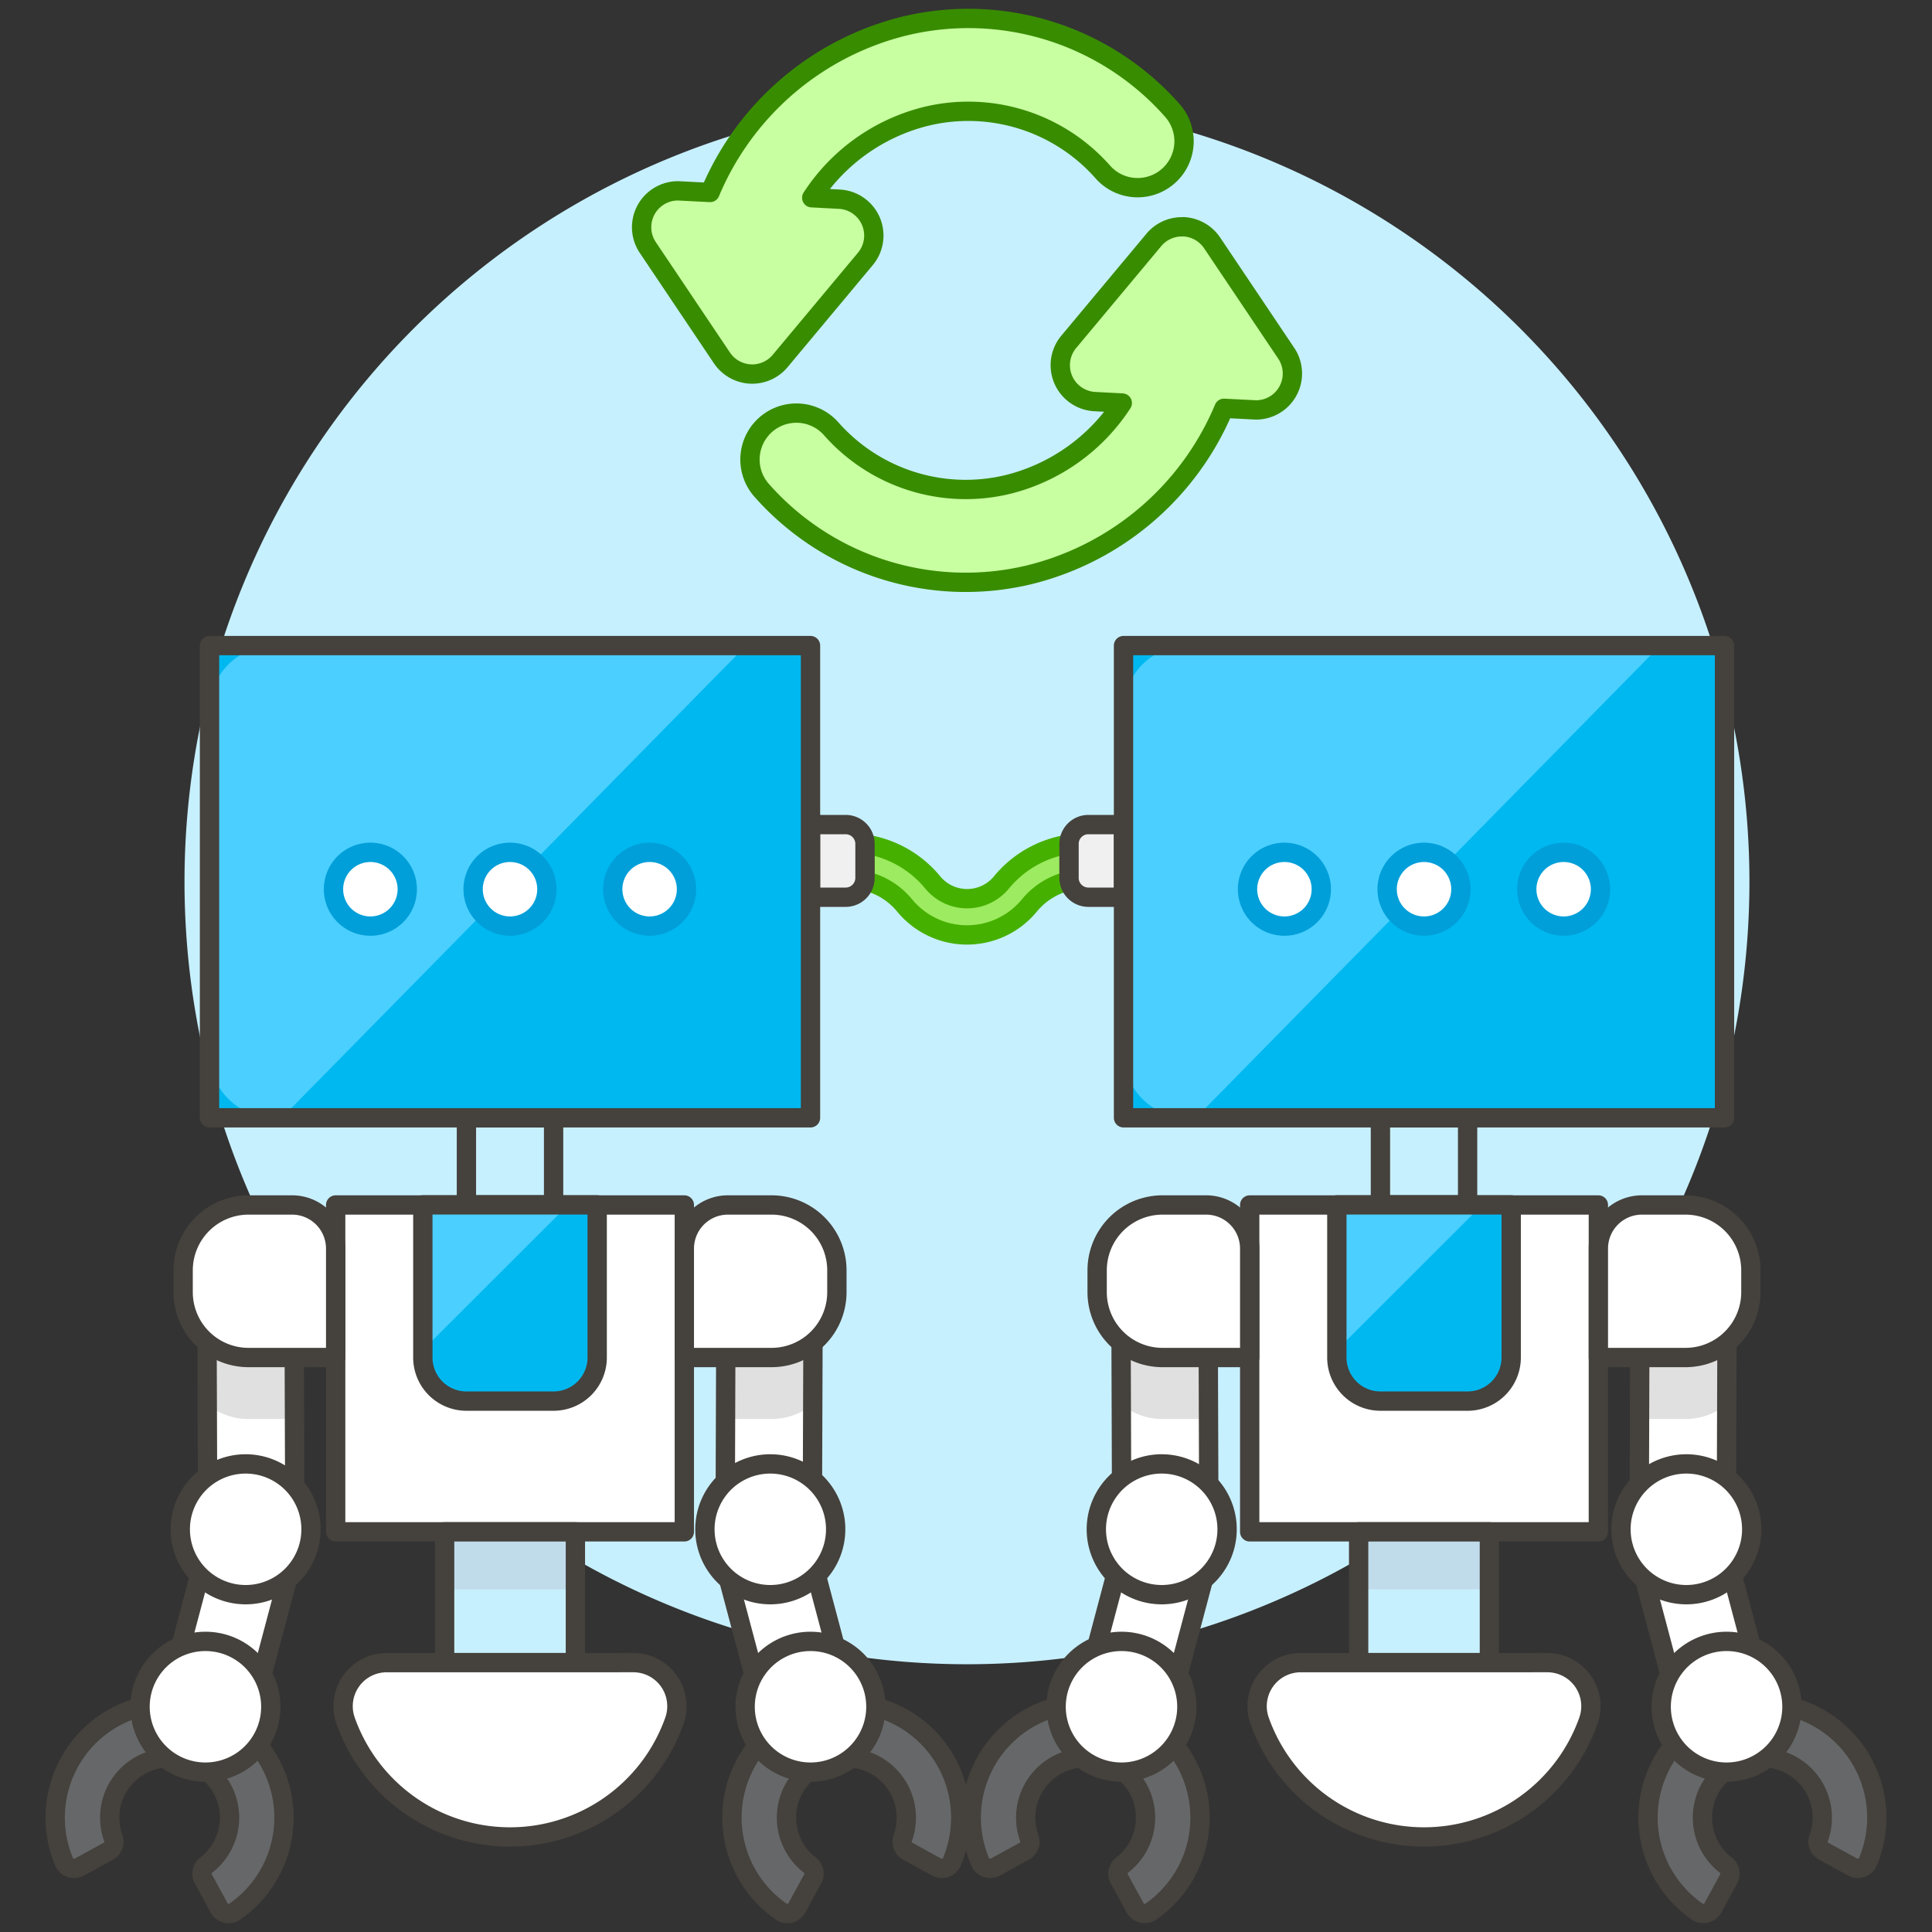<svg viewBox="0 0 160 160" height="160" width="160" xmlns="http://www.w3.org/2000/svg"><rect x="0" y="0" width="160" height="160" fill="#333333" stroke="none"/><g transform="matrix(1.6,0,0,1.6,0,0)"><path d="M10.050 45.641 A40.000 40.000 0 1 0 90.050 45.641 A40.000 40.000 0 1 0 10.050 45.641 Z" fill="#C7F0FF" stroke="#C7F0FF"></path><path d="M71.451 57.858H75.963V62.37H71.451z" fill="#C7F0FF" stroke="#45413c" stroke-linecap="round" stroke-linejoin="round"></path><path d="M64.684 62.369 L82.731 62.369 L82.731 79.288 L64.684 79.288 Z" fill="#fff" stroke="#45413c" stroke-linecap="round" stroke-linejoin="round"></path><path d="M70.323 79.289H77.091V86.057H70.323z" fill="#C7F0FF"></path><path d="M70.323 79.289H77.091V82.269H70.323z" fill="#c0dceb"></path><path d="M70.323 79.289H77.091V86.057H70.323z" fill="none" stroke="#45413c" stroke-linecap="round" stroke-linejoin="round"></path><path d="M78.219,70.265a2.256,2.256,0,0,1-2.256,2.256H71.451a2.256,2.256,0,0,1-2.256-2.256v-7.9h9.024Z" fill="#00b8f0"></path><path d="M76.713 62.369L69.195 69.881 69.195 62.369 76.713 62.369z" fill="#4acfff"></path><path d="M78.219,70.265a2.256,2.256,0,0,1-2.256,2.256H71.451a2.256,2.256,0,0,1-2.256-2.256v-7.9h9.024Z" fill="none" stroke="#45413c" stroke-linecap="round" stroke-linejoin="round"></path><path d="M80.09,86.056a2.257,2.257,0,0,1,2.127,3.009,9.027,9.027,0,0,1-17.02,0,2.256,2.256,0,0,1,2.128-3.008Z" fill="#fff" stroke="#45413c" stroke-linecap="round" stroke-linejoin="round"></path><path d="M58.027 69.498L58.058 78.722 62.569 78.646 62.541 70.265 58.027 69.498z" fill="#fff"></path><path d="M62.552,73.446l-.011-3.181L58.027,69.5l.01,3.19a3.378,3.378,0,0,0,2.135.758Z" fill="#e0e0e0"></path><path d="M58.027 69.498L58.058 78.722 62.569 78.646 62.541 70.265 58.027 69.498z" fill="none" stroke="#45413c" stroke-linecap="round" stroke-linejoin="round"></path><path d="M64.684,70.265H60.172a3.384,3.384,0,0,1-3.384-3.384V65.753a3.384,3.384,0,0,1,3.384-3.384h2.256a2.256,2.256,0,0,1,2.256,2.256Z" fill="#fff" stroke="#45413c" stroke-linecap="round" stroke-linejoin="round"></path><path d="M89.388 69.498L89.357 78.722 84.845 78.646 84.873 70.265 89.388 69.498z" fill="#fff"></path><path d="M84.863,73.446l.011-3.181,4.514-.767-.011,3.19a3.374,3.374,0,0,1-2.135.758Z" fill="#e0e0e0"></path><path d="M89.388 69.498L89.357 78.722 84.845 78.646 84.873 70.265 89.388 69.498z" fill="none" stroke="#45413c" stroke-linecap="round" stroke-linejoin="round"></path><path d="M82.731,70.265h4.511a3.384,3.384,0,0,0,3.384-3.384V65.753a3.384,3.384,0,0,0-3.384-3.384H84.987a2.256,2.256,0,0,0-2.256,2.256Z" fill="#fff" stroke="#45413c" stroke-linecap="round" stroke-linejoin="round"></path><path d="M24.142 57.858H28.654V62.37H24.142z" fill="#C7F0FF" stroke="#45413c" stroke-linecap="round" stroke-linejoin="round"></path><path d="M17.374 62.369 L35.421 62.369 L35.421 79.288 L17.374 79.288 Z" fill="#fff" stroke="#45413c" stroke-linecap="round" stroke-linejoin="round"></path><path d="M23.014 79.289H29.782V86.057H23.014z" fill="#C7F0FF"></path><path d="M23.014 79.289H29.782V82.269H23.014z" fill="#c0dceb"></path><path d="M23.014 79.289H29.782V86.057H23.014z" fill="none" stroke="#45413c" stroke-linecap="round" stroke-linejoin="round"></path><path d="M30.91,70.265a2.256,2.256,0,0,1-2.256,2.256H24.142a2.256,2.256,0,0,1-2.256-2.256v-7.9H30.91Z" fill="#00b8f0"></path><path d="M29.404 62.369L21.886 69.881 21.886 62.369 29.404 62.369z" fill="#4acfff"></path><path d="M30.91,70.265a2.256,2.256,0,0,1-2.256,2.256H24.142a2.256,2.256,0,0,1-2.256-2.256v-7.9H30.91Z" fill="none" stroke="#45413c" stroke-linecap="round" stroke-linejoin="round"></path><path d="M32.781,86.056a2.257,2.257,0,0,1,2.127,3.009,9.027,9.027,0,0,1-17.02,0,2.256,2.256,0,0,1,2.127-3.008Z" fill="#fff" stroke="#45413c" stroke-linecap="round" stroke-linejoin="round"></path><path d="M10.717 69.498L10.749 78.722 15.26 78.646 15.232 70.265 10.717 69.498z" fill="#fff"></path><path d="M15.243,73.446l-.011-3.181L10.717,69.5l.011,3.19a3.374,3.374,0,0,0,2.135.758Z" fill="#e0e0e0"></path><path d="M10.717 69.498L10.749 78.722 15.26 78.646 15.232 70.265 10.717 69.498z" fill="none" stroke="#45413c" stroke-linecap="round" stroke-linejoin="round"></path><path d="M17.374,70.265H12.863a3.384,3.384,0,0,1-3.384-3.384V65.753a3.384,3.384,0,0,1,3.384-3.384h2.256a2.256,2.256,0,0,1,2.255,2.256Z" fill="#fff" stroke="#45413c" stroke-linecap="round" stroke-linejoin="round"></path><path d="M41.246,98.752a.563.563,0,0,1-.816.192,5.922,5.922,0,1,1,8.841-2.58.566.566,0,0,1-.792.277l-1.495-.82a.565.565,0,0,1-.26-.686,3.1,3.1,0,1,0-4.808,1.4.564.564,0,0,1,.15.718Z" fill="#656769" stroke="#45413c" stroke-linecap="round" stroke-linejoin="round"></path><path d="M37.238 79.969L39.016 86.66 43.228 85.207 41.621 79.156 37.238 79.969z" fill="#fff" stroke="#45413c" stroke-linecap="round" stroke-linejoin="round"></path><path d="M42.079 69.498L42.047 78.722 37.536 78.646 37.564 70.265 42.079 69.498z" fill="#fff"></path><path d="M37.553,73.446l.011-3.181,4.515-.767-.011,3.19a3.376,3.376,0,0,1-2.135.758Z" fill="#e0e0e0"></path><path d="M42.079 69.498L42.047 78.722 37.536 78.646 37.564 70.265 42.079 69.498z" fill="none" stroke="#45413c" stroke-linecap="round" stroke-linejoin="round"></path><path d="M35.421,70.265h4.512a3.384,3.384,0,0,0,3.384-3.384V65.753a3.384,3.384,0,0,0-3.384-3.384H37.677a2.256,2.256,0,0,0-2.256,2.256Z" fill="#fff" stroke="#45413c" stroke-linecap="round" stroke-linejoin="round"></path><path d="M36.486 79.156 A3.384 3.384 0 1 0 43.254 79.156 A3.384 3.384 0 1 0 36.486 79.156 Z" fill="#fff" stroke="#45413c" stroke-linecap="round" stroke-linejoin="round"></path><path d="M38.568 88.342 A3.384 3.384 0 1 0 45.336 88.342 A3.384 3.384 0 1 0 38.568 88.342 Z" fill="#fff" stroke="#45413c" stroke-linecap="round" stroke-linejoin="round"></path><path d="M11.34,98.752a.563.563,0,0,0,.816.192,5.922,5.922,0,1,0-8.842-2.58.567.567,0,0,0,.792.277l1.5-.82a.564.564,0,0,0,.259-.686,3.1,3.1,0,1,1,4.809,1.4.563.563,0,0,0-.15.718Z" fill="#656769" stroke="#45413c" stroke-linecap="round" stroke-linejoin="round"></path><path d="M15.347 79.969L13.57 86.66 9.358 85.207 10.965 79.156 15.347 79.969z" fill="#fff" stroke="#45413c" stroke-linecap="round" stroke-linejoin="round"></path><path d="M9.331 79.156 A3.384 3.384 0 1 0 16.099 79.156 A3.384 3.384 0 1 0 9.331 79.156 Z" fill="#fff" stroke="#45413c" stroke-linecap="round" stroke-linejoin="round"></path><path d="M7.249 88.342 A3.384 3.384 0 1 0 14.017 88.342 A3.384 3.384 0 1 0 7.249 88.342 Z" fill="#fff" stroke="#45413c" stroke-linecap="round" stroke-linejoin="round"></path><path d="M88.66,98.752a.563.563,0,0,1-.816.192,5.922,5.922,0,1,1,8.842-2.58.567.567,0,0,1-.792.277l-1.5-.82a.564.564,0,0,1-.259-.686,3.1,3.1,0,1,0-4.809,1.4.563.563,0,0,1,.15.718Z" fill="#656769" stroke="#45413c" stroke-linecap="round" stroke-linejoin="round"></path><path d="M84.653 79.969L86.43 86.66 90.642 85.207 89.035 79.156 84.653 79.969z" fill="#fff" stroke="#45413c" stroke-linecap="round" stroke-linejoin="round"></path><path d="M83.901 79.156 A3.384 3.384 0 1 0 90.669 79.156 A3.384 3.384 0 1 0 83.901 79.156 Z" fill="#fff" stroke="#45413c" stroke-linecap="round" stroke-linejoin="round"></path><path d="M85.983 88.342 A3.384 3.384 0 1 0 92.751 88.342 A3.384 3.384 0 1 0 85.983 88.342 Z" fill="#fff" stroke="#45413c" stroke-linecap="round" stroke-linejoin="round"></path><path d="M58.754,98.752a.563.563,0,0,0,.816.192,5.922,5.922,0,1,0-8.841-2.58.566.566,0,0,0,.792.277l1.495-.82a.565.565,0,0,0,.26-.686,3.1,3.1,0,1,1,4.808,1.4.564.564,0,0,0-.15.718Z" fill="#656769" stroke="#45413c" stroke-linecap="round" stroke-linejoin="round"></path><path d="M62.762 79.969L60.984 86.66 56.772 85.207 58.379 79.156 62.762 79.969z" fill="#fff" stroke="#45413c" stroke-linecap="round" stroke-linejoin="round"></path><path d="M56.746 79.156 A3.384 3.384 0 1 0 63.514 79.156 A3.384 3.384 0 1 0 56.746 79.156 Z" fill="#fff" stroke="#45413c" stroke-linecap="round" stroke-linejoin="round"></path><path d="M54.664 88.342 A3.384 3.384 0 1 0 61.432 88.342 A3.384 3.384 0 1 0 54.664 88.342 Z" fill="#fff" stroke="#45413c" stroke-linecap="round" stroke-linejoin="round"></path><path d="M44.767,45.594a3.742,3.742,0,0,1,2.058,1.274,4.18,4.18,0,0,0,6.455,0,3.742,3.742,0,0,1,2.058-1.274l-.005-1.9a5.6,5.6,0,0,0-3.5,1.982,2.3,2.3,0,0,1-3.553,0,5.594,5.594,0,0,0-3.5-1.982Z" fill="#9ceb60" stroke="#46b000" stroke-linecap="round" stroke-linejoin="round"></path><path d="M43.772,46.44h-1.82V42.68h1.82a1,1,0,0,1,1,1v1.76A1,1,0,0,1,43.772,46.44Z" fill="#f0f0f0" stroke="#45413c" stroke-linecap="round" stroke-linejoin="round"></path><path d="M56.333,46.44h1.82V42.68h-1.82a1,1,0,0,0-1,1v1.76A1,1,0,0,0,56.333,46.44Z" fill="#f0f0f0" stroke="#45413c" stroke-linecap="round" stroke-linejoin="round"></path><path d="M38.839,19.359a1.894,1.894,0,0,1-1.472-.833L33.53,12.812a1.884,1.884,0,0,1,1.576-2.934l1.647.084A14.73,14.73,0,0,1,46.869,1.336,14.087,14.087,0,0,1,60.683,5.718a2.4,2.4,0,1,1-3.6,3.185,9.287,9.287,0,0,0-9.108-2.891,9.9,9.9,0,0,0-5.959,4.223l1.427.075A1.885,1.885,0,0,1,44.792,13.4L40.38,18.686a1.884,1.884,0,0,1-1.448.675Z" fill="#c8ffa1" stroke="#388c00" stroke-linecap="round" stroke-linejoin="round"></path><path d="M61.266,11.737a1.894,1.894,0,0,1,1.472.833l3.837,5.714A1.884,1.884,0,0,1,65,21.218l-1.647-.084A14.73,14.73,0,0,1,53.236,29.76a14.087,14.087,0,0,1-13.814-4.382,2.4,2.4,0,1,1,3.6-3.185,9.287,9.287,0,0,0,9.108,2.891,9.9,9.9,0,0,0,5.959-4.223l-1.427-.075A1.886,1.886,0,0,1,55.313,17.7l4.412-5.285a1.887,1.887,0,0,1,1.448-.675Z" fill="#c8ffa1" stroke="#388c00" stroke-linecap="round" stroke-linejoin="round"></path><path d="M10.844 33.415 L41.952 33.415 L41.952 57.857 L10.844 57.857 Z" fill="#00b8f0"></path><path d="M14.588,57.857h-.411a3.333,3.333,0,0,1-3.333-3.333V36.748a3.333,3.333,0,0,1,3.333-3.333H38.619Z" fill="#4acfff"></path><path d="M10.844 33.415 L41.952 33.415 L41.952 57.857 L10.844 57.857 Z" fill="none" stroke="#45413c" stroke-linecap="round" stroke-linejoin="round"></path><path d="M17.262 46.026 A1.909 1.909 0 1 0 21.080 46.026 A1.909 1.909 0 1 0 17.262 46.026 Z" fill="#fff" stroke="#009fd9" stroke-linecap="round" stroke-linejoin="round"></path><path d="M24.489 46.026 A1.909 1.909 0 1 0 28.307 46.026 A1.909 1.909 0 1 0 24.489 46.026 Z" fill="#fff" stroke="#009fd9" stroke-linecap="round" stroke-linejoin="round"></path><path d="M31.715 46.026 A1.909 1.909 0 1 0 35.533 46.026 A1.909 1.909 0 1 0 31.715 46.026 Z" fill="#fff" stroke="#009fd9" stroke-linecap="round" stroke-linejoin="round"></path><path d="M58.153 33.415 L89.261 33.415 L89.261 57.857 L58.153 57.857 Z" fill="#00b8f0"></path><path d="M61.9,57.857h-.411a3.333,3.333,0,0,1-3.333-3.333V36.748a3.334,3.334,0,0,1,3.334-3.333H85.929Z" fill="#4acfff"></path><path d="M58.153 33.415 L89.261 33.415 L89.261 57.857 L58.153 57.857 Z" fill="none" stroke="#45413c" stroke-linecap="round" stroke-linejoin="round"></path><path d="M64.572 46.026 A1.909 1.909 0 1 0 68.390 46.026 A1.909 1.909 0 1 0 64.572 46.026 Z" fill="#fff" stroke="#009fd9" stroke-linecap="round" stroke-linejoin="round"></path><path d="M71.798 46.026 A1.909 1.909 0 1 0 75.616 46.026 A1.909 1.909 0 1 0 71.798 46.026 Z" fill="#fff" stroke="#009fd9" stroke-linecap="round" stroke-linejoin="round"></path><path d="M79.025 46.026 A1.909 1.909 0 1 0 82.843 46.026 A1.909 1.909 0 1 0 79.025 46.026 Z" fill="#fff" stroke="#009fd9" stroke-linecap="round" stroke-linejoin="round"></path></g></svg>